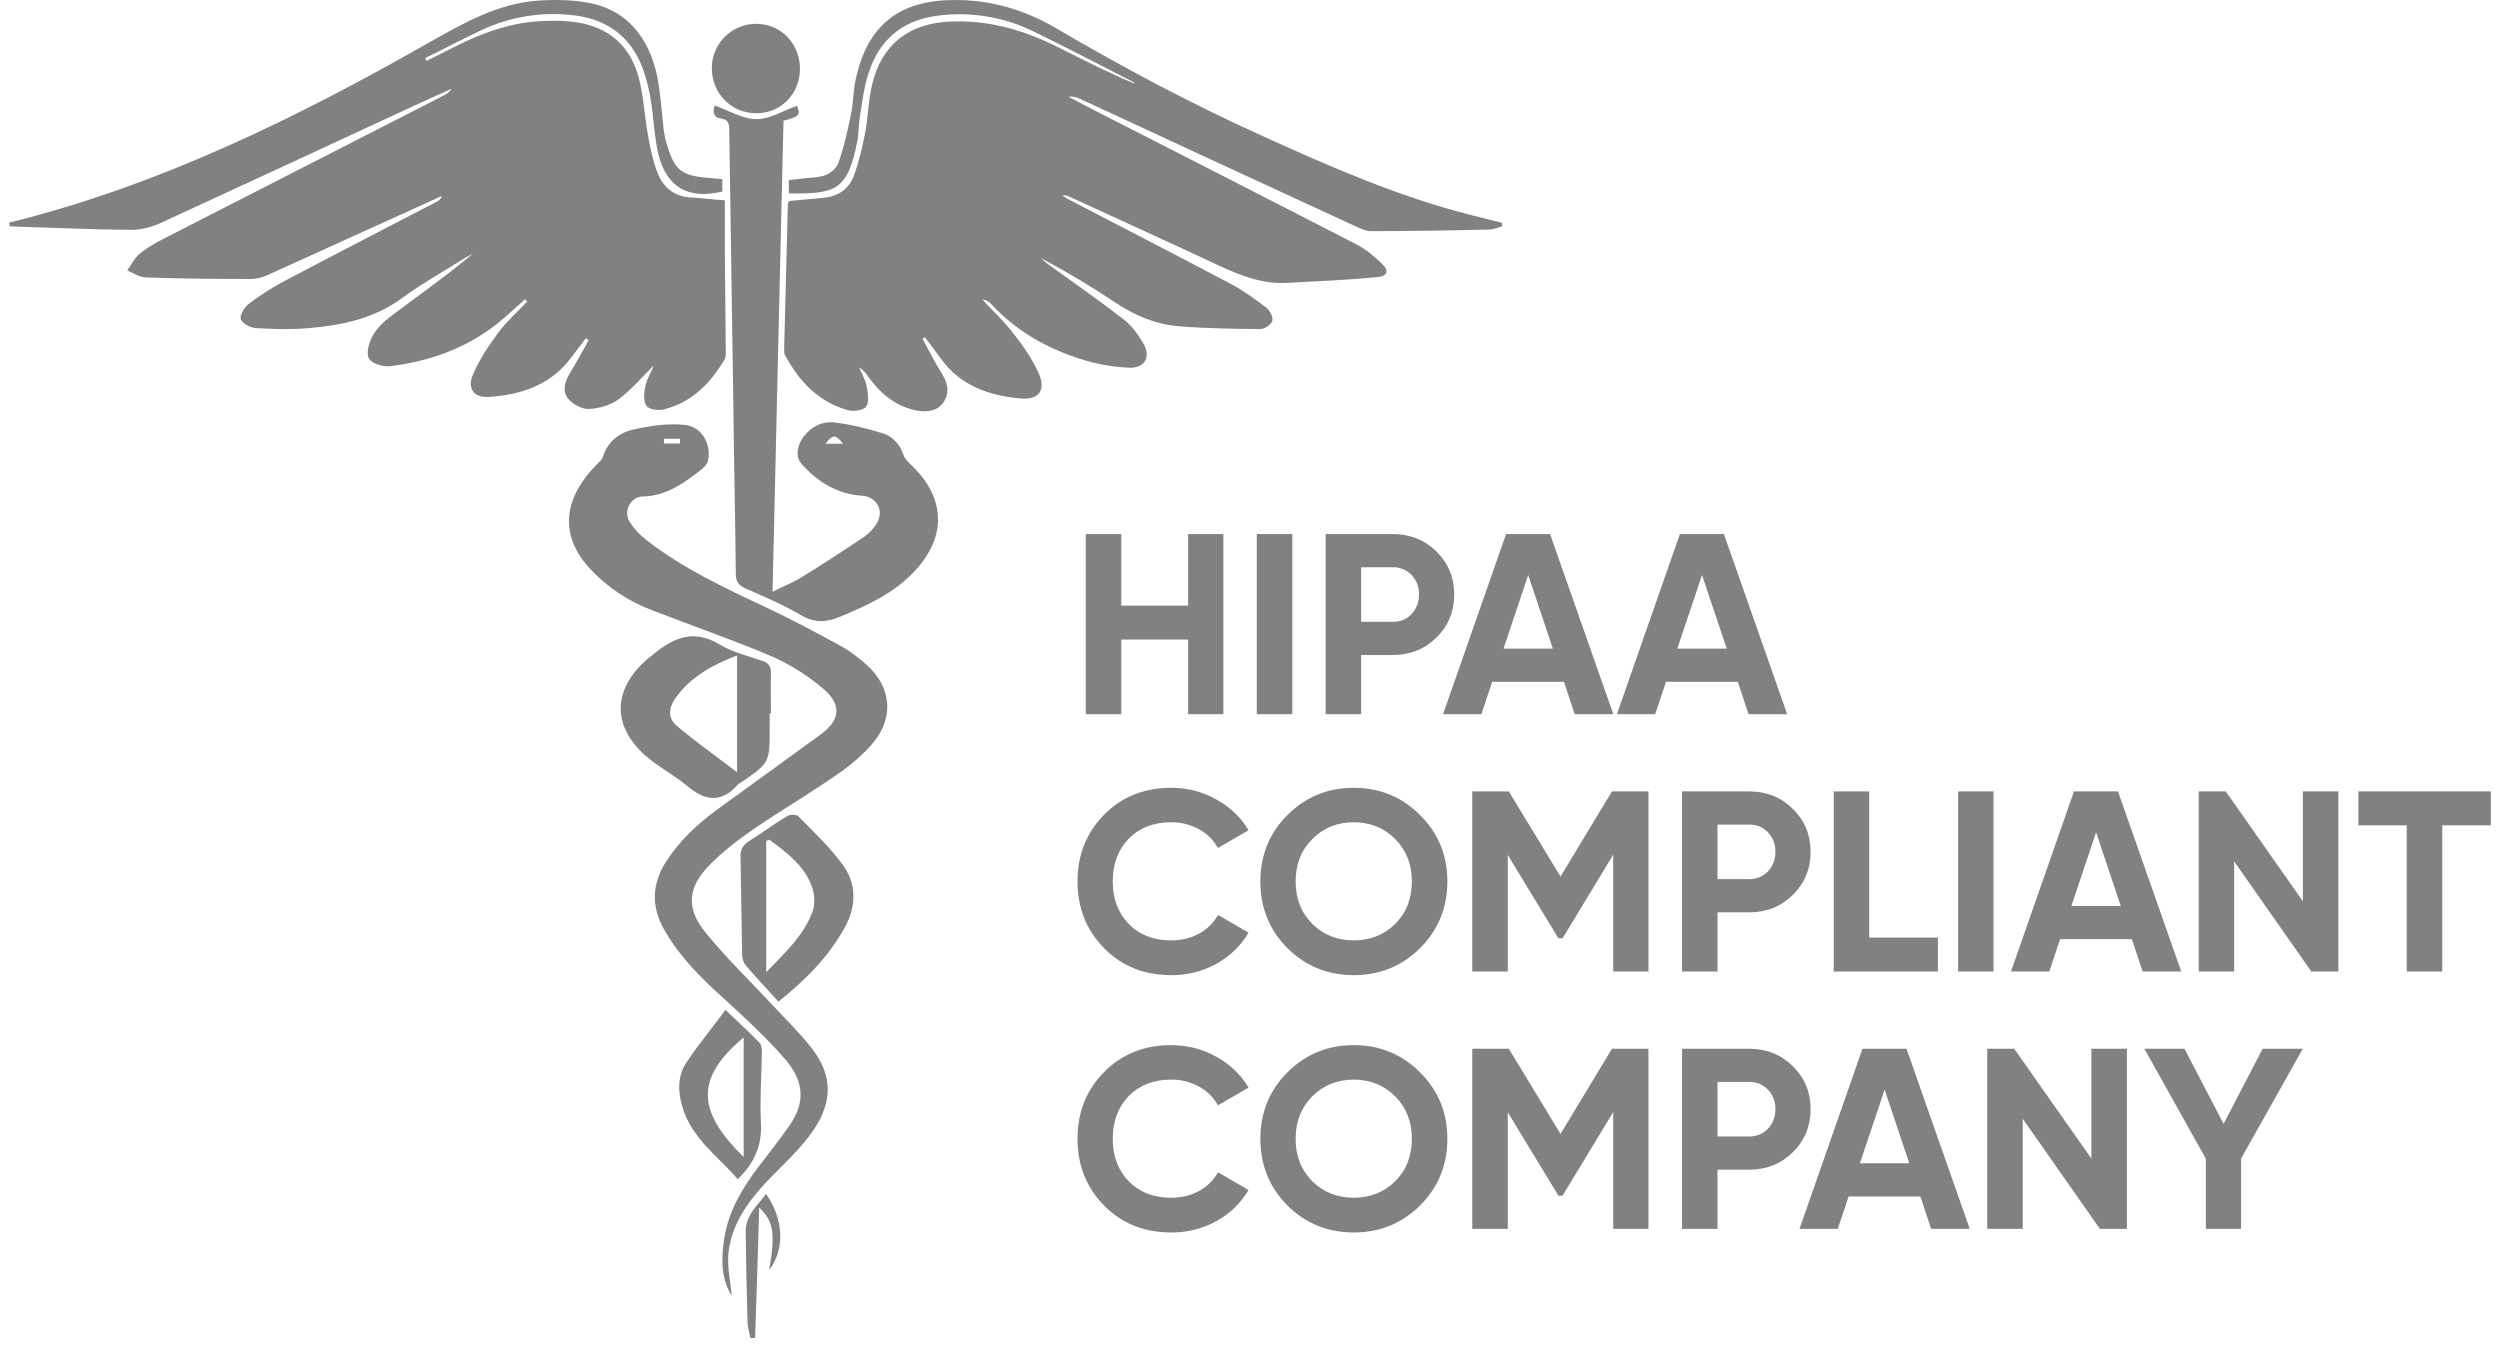 <svg xmlns="http://www.w3.org/2000/svg" width="144" height="78" viewBox="0 0 144 78" fill="none"><g clip-path="url(#clip0_9_2359)"><path d="M0.535 12.821C9.172 10.683 17.087 6.793 24.784 2.412C26.718 1.317 28.651 0.222 30.927 0.039C31.958 -0.034 33.023 -0.015 34.017 0.185C36.258 0.642 37.632 2.412 37.974 5.115C38.083 5.9 38.137 6.684 38.228 7.47C38.264 7.743 38.318 8.036 38.409 8.31C38.86 9.809 39.24 10.118 40.793 10.245C41.046 10.263 41.318 10.301 41.606 10.319V11.031C39.655 11.505 38.391 10.793 37.92 8.876C37.686 7.854 37.65 6.795 37.487 5.754C37.386 5.132 37.228 4.521 37.017 3.927C36.294 2.01 34.848 1.044 32.862 0.861C31.103 0.681 29.329 0.984 27.729 1.737C26.646 2.247 25.579 2.814 24.494 3.344C24.512 3.399 24.549 3.453 24.567 3.509C25.145 3.216 25.706 2.942 26.284 2.649C27.91 1.827 29.609 1.244 31.433 1.207C32.018 1.177 32.605 1.201 33.186 1.281C35.046 1.554 36.294 2.631 36.783 4.44C37.071 5.517 37.125 6.684 37.324 7.799C37.451 8.511 37.596 9.222 37.848 9.881C38.174 10.793 38.842 11.342 39.854 11.378C40.432 11.414 41.01 11.487 41.751 11.543V14.609L41.805 20.197C41.805 20.362 41.823 20.561 41.733 20.708C40.919 22.077 39.854 23.174 38.264 23.574C37.938 23.666 37.379 23.593 37.234 23.374C37.053 23.099 37.089 22.607 37.179 22.223C37.288 21.767 37.541 21.367 37.668 21.037C37.035 21.658 36.402 22.424 35.644 22.991C35.174 23.337 34.506 23.537 33.908 23.556C33.512 23.575 32.987 23.282 32.717 22.954C32.373 22.516 32.536 21.968 32.825 21.494C33.204 20.873 33.548 20.234 33.908 19.595L33.745 19.484C33.421 19.904 33.113 20.324 32.789 20.744C31.596 22.223 29.951 22.753 28.145 22.862C27.296 22.918 26.898 22.388 27.24 21.584C27.602 20.728 28.145 19.904 28.705 19.157C29.192 18.498 29.808 17.969 30.368 17.366L30.241 17.238C29.698 17.714 29.174 18.226 28.615 18.663C26.807 20.087 24.712 20.817 22.471 21.092C22.073 21.146 21.405 20.945 21.242 20.636C21.08 20.324 21.26 19.703 21.477 19.32C21.73 18.881 22.127 18.499 22.526 18.206C24.098 17.02 25.724 15.887 27.242 14.609C27.079 14.702 26.916 14.774 26.771 14.865C25.561 15.632 24.297 16.326 23.14 17.184C21.513 18.369 19.671 18.737 17.773 18.9C16.761 18.992 15.749 18.956 14.738 18.9C14.43 18.883 13.943 18.626 13.87 18.389C13.798 18.134 14.088 17.678 14.339 17.495C14.978 17.008 15.655 16.575 16.364 16.199C19.291 14.646 22.254 13.13 25.199 11.597C25.261 11.566 25.315 11.522 25.358 11.468C25.402 11.415 25.434 11.352 25.452 11.286C25.271 11.378 25.074 11.45 24.893 11.541C21.749 12.966 18.621 14.39 15.477 15.815C15.168 15.97 14.83 16.057 14.484 16.07C12.443 16.07 10.418 16.052 8.377 15.98C8.015 15.961 7.673 15.723 7.329 15.578C7.564 15.248 7.745 14.865 8.033 14.627C8.432 14.298 8.883 14.025 9.353 13.788C14.736 11.031 20.14 8.274 25.525 5.517C25.722 5.431 25.891 5.292 26.012 5.115C25.271 5.444 24.531 5.774 23.79 6.119C18.951 8.367 14.109 10.607 9.263 12.839C8.738 13.076 8.144 13.241 7.582 13.241C5.251 13.221 2.92 13.112 0.589 13.04C0.535 13.002 0.535 12.911 0.535 12.821ZM45.436 11.141V10.373C45.98 10.319 46.501 10.245 47.008 10.209C47.622 10.154 48.128 9.863 48.327 9.296C48.617 8.42 48.834 7.506 49.013 6.594C49.158 5.935 49.14 5.243 49.285 4.584C49.953 1.5 51.724 0.039 54.868 0.003C57 -0.035 59.007 0.549 60.831 1.627C64.752 3.927 68.745 6.045 72.884 7.908C76.75 9.662 80.653 11.36 84.792 12.401L86.525 12.839V13.04C86.291 13.094 86.074 13.204 85.839 13.221C83.544 13.277 81.249 13.313 78.954 13.313C78.647 13.313 78.341 13.149 78.051 13.022C72.771 10.588 67.495 8.148 62.222 5.699C62.011 5.589 61.772 5.544 61.535 5.571L63.542 6.612C68.419 9.095 73.28 11.579 78.143 14.081C78.665 14.354 79.154 14.756 79.587 15.176C80.021 15.578 79.931 15.905 79.353 15.961C77.636 16.126 75.901 16.199 74.184 16.291C72.757 16.381 71.475 15.887 70.191 15.286C67.336 13.952 64.482 12.656 61.626 11.342C61.493 11.271 61.343 11.239 61.193 11.25C61.32 11.342 61.427 11.432 61.555 11.487C64.679 13.112 67.805 14.72 70.913 16.362C71.638 16.745 72.306 17.239 72.954 17.732C73.155 17.897 73.353 18.299 73.28 18.499C73.208 18.718 72.829 18.956 72.594 18.956C71.022 18.938 69.45 18.919 67.878 18.791C66.577 18.681 65.384 18.188 64.265 17.44C62.874 16.511 61.439 15.652 59.963 14.865C60.09 14.975 60.217 15.102 60.362 15.212C61.825 16.271 63.306 17.294 64.734 18.407C65.205 18.773 65.601 19.321 65.891 19.85C66.288 20.598 65.927 21.184 65.078 21.184C64.321 21.155 63.57 21.044 62.837 20.855C60.65 20.252 58.681 19.229 57.109 17.531C57.045 17.452 56.966 17.387 56.876 17.34C56.785 17.293 56.687 17.265 56.585 17.258C57.2 17.915 57.85 18.518 58.391 19.229C58.934 19.922 59.458 20.672 59.818 21.476C60.271 22.46 59.855 23.045 58.79 22.954C57 22.79 55.356 22.241 54.218 20.69C53.91 20.27 53.603 19.85 53.278 19.43C53.224 19.448 53.188 19.484 53.133 19.503C53.496 20.161 53.82 20.837 54.218 21.457C54.561 22.004 54.724 22.553 54.38 23.119C54.037 23.684 53.405 23.756 52.808 23.648C51.67 23.429 50.803 22.753 50.116 21.839C49.935 21.602 49.79 21.347 49.484 21.164C49.627 21.51 49.846 21.859 49.917 22.223C49.989 22.625 50.08 23.155 49.881 23.429C49.718 23.648 49.124 23.72 48.778 23.61C47.115 23.119 46.014 21.95 45.219 20.453C45.165 20.36 45.165 20.234 45.165 20.141L45.382 11.742C45.382 11.706 45.418 11.67 45.454 11.577C46.087 11.523 46.755 11.45 47.423 11.396C48.254 11.322 48.888 10.902 49.176 10.136C49.466 9.351 49.663 8.511 49.827 7.689C50.008 6.74 50.008 5.772 50.243 4.84C50.785 2.559 52.357 1.353 54.688 1.244C56.946 1.134 59.005 1.737 60.994 2.742C62.439 3.471 63.884 4.202 65.402 4.841C65.348 4.803 65.311 4.749 65.257 4.713C63.361 3.746 61.481 2.76 59.567 1.827C57.822 0.963 55.857 0.645 53.929 0.915C51.958 1.188 50.64 2.303 50.026 4.22C49.754 5.042 49.663 5.917 49.52 6.795C49.448 7.251 49.466 7.725 49.375 8.163C48.816 10.994 48.11 11.177 45.436 11.141ZM42.149 74.645C41.515 73.624 41.533 72.455 41.733 71.249C41.986 69.716 42.763 68.438 43.685 67.214C44.281 66.429 44.895 65.663 45.454 64.859C46.322 63.617 46.413 62.394 45.237 61.025C43.991 59.582 42.546 58.304 41.137 57.007C40.017 55.967 38.987 54.852 38.228 53.502C37.504 52.188 37.558 50.908 38.353 49.648C39.13 48.426 40.16 47.476 41.3 46.636C43.286 45.193 45.291 43.752 47.262 42.309C48.399 41.486 48.508 40.593 47.425 39.679C46.537 38.921 45.544 38.294 44.478 37.818C42.202 36.85 39.871 36.046 37.558 35.15C36.23 34.651 35.032 33.859 34.052 32.833C32.047 30.715 32.59 28.559 34.36 26.77C34.486 26.624 34.667 26.497 34.722 26.332C34.993 25.438 35.66 24.926 36.475 24.743C37.433 24.524 38.444 24.377 39.402 24.47C40.396 24.542 40.974 25.547 40.793 26.495C40.756 26.716 40.557 26.917 40.378 27.062C39.383 27.829 38.371 28.577 37.017 28.597C36.366 28.597 35.897 29.399 36.239 30.002C36.493 30.44 36.871 30.825 37.27 31.135C39.365 32.759 41.751 33.874 44.134 34.987C45.599 35.68 47.044 36.448 48.472 37.233C48.997 37.525 49.484 37.909 49.937 38.31C51.31 39.552 51.509 41.25 50.352 42.711C49.774 43.423 49.033 44.044 48.274 44.572C46.702 45.669 45.058 46.636 43.468 47.713C42.546 48.352 41.624 49.047 40.847 49.851C39.601 51.129 39.51 52.315 40.63 53.703C41.769 55.109 43.069 56.369 44.299 57.684C45.112 58.56 45.978 59.4 46.719 60.33C48.021 61.974 48.021 63.617 46.575 65.48C45.851 66.429 44.949 67.233 44.118 68.109C43.015 69.294 42.093 70.612 41.95 72.272C41.895 73.04 42.078 73.88 42.149 74.645ZM39.166 25.547V25.273H38.244V25.547H39.166Z" fill="#818181"></path><path d="M44.498 34.085C45.148 33.757 45.69 33.556 46.177 33.245C47.389 32.497 48.599 31.713 49.792 30.908C50.08 30.709 50.352 30.416 50.533 30.088C50.93 29.357 50.461 28.607 49.647 28.553C48.22 28.462 47.081 27.749 46.177 26.728C45.799 26.308 45.907 25.669 46.268 25.175C46.721 24.572 47.371 24.245 48.075 24.335C49.014 24.445 49.935 24.681 50.841 24.956C51.435 25.139 51.852 25.615 52.051 26.234C52.123 26.435 52.321 26.618 52.484 26.782C54.472 28.663 54.545 30.908 52.683 32.899C51.491 34.177 49.954 34.871 48.382 35.528C47.588 35.857 46.918 35.893 46.143 35.437C45.112 34.834 44.009 34.36 42.925 33.886C42.528 33.703 42.383 33.484 42.383 33.046C42.347 29.74 42.274 26.435 42.238 23.131C42.166 17.927 42.075 12.704 42.005 7.502C42.005 7.154 41.986 6.897 41.516 6.825C41.028 6.752 41.065 6.331 41.173 6.077C41.986 6.369 42.782 6.861 43.577 6.861C44.353 6.861 45.13 6.367 45.907 6.095C46.123 6.606 46.032 6.734 45.13 6.952C44.913 15.936 44.716 24.938 44.498 34.085ZM48.564 25.559C48.112 25.01 47.967 25.01 47.55 25.559H48.564ZM44.334 41.08V41.936C44.334 43.929 44.334 43.929 42.724 45.042C42.651 45.096 42.561 45.115 42.507 45.187C41.532 46.302 40.574 46.119 39.544 45.243C38.803 44.622 37.899 44.164 37.176 43.525C35.244 41.809 35.298 39.727 37.231 38.011C37.321 37.939 37.394 37.865 37.484 37.81C38.658 36.806 39.869 36.167 41.441 37.117C42.182 37.573 43.086 37.776 43.917 38.067C44.279 38.194 44.423 38.395 44.404 38.797C44.388 39.565 44.404 40.33 44.404 41.098C44.368 41.08 44.352 41.08 44.334 41.08ZM42.454 37.756C41.025 38.305 39.833 38.962 38.966 40.129C38.497 40.75 38.46 41.353 38.966 41.793C40.069 42.723 41.242 43.563 42.454 44.476V37.756ZM44.841 57.696C44.209 57.001 43.557 56.307 42.961 55.614C42.818 55.432 42.742 55.206 42.745 54.975C42.709 53.112 42.691 51.269 42.655 49.405C42.637 48.985 42.745 48.713 43.106 48.474C43.865 48 44.571 47.47 45.328 47.014C45.493 46.905 45.871 46.905 45.978 47.014C46.864 47.908 47.786 48.784 48.526 49.789C49.34 50.884 49.34 52.144 48.689 53.367C47.767 55.066 46.449 56.398 44.841 57.696ZM44.136 55.998C45.185 54.901 46.286 53.916 46.809 52.491C46.954 52.089 46.918 51.523 46.775 51.103C46.34 49.845 45.31 49.113 44.317 48.364C44.263 48.384 44.191 48.402 44.136 48.438V55.998ZM41.787 58.17C42.528 58.882 43.16 59.448 43.739 60.051C43.866 60.179 43.902 60.453 43.884 60.654C43.866 61.988 43.758 63.318 43.83 64.652C43.902 65.948 43.468 66.989 42.492 67.92C41.372 66.606 39.855 65.601 39.311 63.776C39.041 62.898 39.023 62.004 39.511 61.238C40.197 60.197 41.01 59.229 41.787 58.17ZM42.836 59.759C39.837 62.241 40.342 64.196 42.836 66.644V59.759Z" fill="#818181"></path><path d="M46.077 4.002C46.06 5.427 44.957 6.539 43.547 6.522C42.119 6.522 41 5.371 41 3.928C41 2.505 42.156 1.354 43.584 1.372C45.012 1.39 46.095 2.542 46.077 4.002ZM44.128 68.767C45.157 70.266 45.211 71.945 44.309 73.149C44.669 71.031 44.561 70.338 43.729 69.552C43.661 72.054 43.582 74.556 43.494 77.058C43.403 77.058 43.313 77.074 43.224 77.074C43.17 76.784 43.079 76.491 43.059 76.2C43.006 74.428 42.97 72.657 42.952 70.885C42.971 69.972 43.639 69.424 44.128 68.767ZM68.436 30.762H70.466V41.138H68.436V36.839H64.584V41.138H62.539V30.762H64.584V34.883H68.436V30.762ZM72.391 30.762H74.436V41.138H72.391V30.762ZM80.224 30.762C81.221 30.762 82.061 31.098 82.742 31.77C83.424 32.442 83.763 33.267 83.763 34.245C83.763 35.224 83.424 36.049 82.742 36.721C82.061 37.393 81.221 37.729 80.224 37.729H78.4V41.138H76.355V30.762H80.224ZM80.224 35.816C80.658 35.816 81.019 35.668 81.305 35.372C81.59 35.067 81.744 34.663 81.733 34.245C81.74 34.038 81.706 33.832 81.633 33.639C81.559 33.445 81.448 33.269 81.305 33.119C81.166 32.973 80.998 32.858 80.812 32.782C80.625 32.705 80.425 32.668 80.224 32.674H78.4V35.816H80.224ZM90.704 41.138L90.084 39.27H85.951L85.327 41.138H83.121L86.749 30.762H89.284L92.927 41.138H90.704ZM86.603 37.358H89.445L88.023 33.119L86.603 37.358ZM100.718 41.138L100.096 39.27H95.962L95.338 41.138H93.133L96.762 30.762H99.296L102.941 41.138H100.718ZM96.614 37.358H99.459L98.036 33.119L96.614 37.358ZM67.458 56.168C65.898 56.168 64.609 55.649 63.591 54.611C62.574 53.574 62.065 52.294 62.065 50.772C62.065 49.241 62.574 47.961 63.591 46.933C64.609 45.896 65.898 45.377 67.458 45.377C68.396 45.377 69.261 45.599 70.051 46.044C70.851 46.479 71.473 47.072 71.917 47.823L70.154 48.845C69.902 48.386 69.521 48.01 69.058 47.763C68.569 47.493 68.017 47.355 67.458 47.363C66.451 47.363 65.636 47.679 65.014 48.312C64.401 48.944 64.095 49.764 64.095 50.772C64.095 51.77 64.401 52.586 65.014 53.218C65.636 53.85 66.451 54.167 67.458 54.167C68.051 54.167 68.584 54.038 69.058 53.781C69.542 53.514 69.907 53.154 70.154 52.699L71.917 53.722C71.473 54.473 70.856 55.071 70.066 55.516C69.266 55.953 68.369 56.177 67.458 56.168ZM81.797 54.611C80.751 55.649 79.476 56.168 77.975 56.168C76.474 56.168 75.2 55.649 74.153 54.611C73.116 53.564 72.597 52.284 72.597 50.772C72.597 49.26 73.116 47.986 74.153 46.948C75.2 45.901 76.474 45.377 77.975 45.377C79.476 45.377 80.751 45.901 81.797 46.948C82.844 47.986 83.368 49.26 83.368 50.772C83.368 52.284 82.844 53.564 81.797 54.611ZM75.591 53.218C76.234 53.85 77.027 54.167 77.975 54.167C78.923 54.167 79.72 53.85 80.362 53.218C81.004 52.576 81.323 51.761 81.323 50.772C81.323 49.784 81.002 48.969 80.36 48.327C79.718 47.684 78.923 47.363 77.975 47.363C77.027 47.363 76.232 47.684 75.59 48.327C74.948 48.969 74.627 49.784 74.627 50.772C74.627 51.761 74.95 52.576 75.591 53.218ZM94.951 45.584V55.96H92.922V49.231L90.003 54.048H89.766L86.848 49.246V55.96H84.803V45.584H86.907L89.886 50.491L92.849 45.584H94.951ZM100.751 45.584C101.748 45.584 102.588 45.92 103.269 46.592C103.951 47.264 104.291 48.09 104.291 49.068C104.291 50.046 103.951 50.871 103.271 51.543C102.588 52.215 101.748 52.551 100.753 52.551H98.929V55.96H96.886V45.584H100.754H100.751ZM100.751 50.639C101.185 50.639 101.546 50.491 101.832 50.194C102.118 49.89 102.272 49.485 102.262 49.068C102.269 48.861 102.235 48.655 102.162 48.461C102.088 48.268 101.976 48.091 101.834 47.941C101.694 47.795 101.526 47.68 101.34 47.604C101.153 47.527 100.952 47.491 100.751 47.496H98.929V50.639H100.754H100.751ZM107.668 54.004H111.623V55.96H105.623V45.584H107.668V54.004ZM112.784 45.584H114.829V55.96H112.787V45.584H112.784ZM123.416 55.96L122.794 54.093H118.661L118.038 55.96H115.833L119.462 45.584H121.995L125.64 55.96H123.416ZM119.312 52.181H122.156L120.735 47.941L119.312 52.181ZM132.646 45.584H134.689V55.96H133.133L128.689 49.616V55.96H126.648V45.584H128.203L132.647 51.914L132.646 45.584ZM143.473 45.584V47.541H140.673V55.96H138.628V47.541H135.843V45.584H143.473ZM67.458 70.99C65.898 70.99 64.609 70.471 63.591 69.434C62.574 68.396 62.065 67.117 62.065 65.595C62.065 64.063 62.574 62.783 63.591 61.756C64.609 60.718 65.898 60.2 67.458 60.2C68.396 60.2 69.261 60.422 70.051 60.866C70.851 61.301 71.473 61.894 71.917 62.645L70.154 63.668C69.902 63.208 69.521 62.832 69.058 62.586C68.569 62.315 68.017 62.177 67.458 62.186C66.451 62.186 65.636 62.502 65.014 63.134C64.401 63.767 64.095 64.587 64.095 65.595C64.095 66.593 64.401 67.408 65.014 68.041C65.636 68.673 66.451 68.989 67.458 68.989C68.051 68.989 68.584 68.861 69.058 68.604C69.542 68.337 69.907 67.976 70.154 67.522L71.917 68.544C71.473 69.296 70.856 69.893 70.066 70.338C69.266 70.775 68.369 71 67.458 70.99ZM81.797 69.434C80.751 70.471 79.476 70.99 77.975 70.99C76.474 70.99 75.2 70.471 74.153 69.434C73.116 68.386 72.597 67.107 72.597 65.595C72.597 64.083 73.116 62.808 74.153 61.771C75.2 60.723 76.474 60.2 77.975 60.2C79.476 60.2 80.751 60.723 81.797 61.771C82.844 62.808 83.368 64.083 83.368 65.595C83.368 67.107 82.844 68.386 81.797 69.434ZM75.591 68.041C76.234 68.673 77.027 68.989 77.975 68.989C78.923 68.989 79.72 68.673 80.362 68.041C81.004 67.398 81.323 66.583 81.323 65.595C81.323 64.607 81.002 63.791 80.36 63.149C79.718 62.507 78.923 62.186 77.975 62.186C77.027 62.186 76.232 62.507 75.59 63.149C74.948 63.791 74.627 64.607 74.627 65.595C74.627 66.583 74.95 67.398 75.591 68.041ZM94.951 60.407V70.783H92.922V64.053L90.003 68.871H89.766L86.848 64.068V70.783H84.803V60.407H86.907L89.886 65.313L92.849 60.407H94.951ZM100.751 60.407C101.748 60.407 102.588 60.743 103.269 61.415C103.951 62.087 104.291 62.912 104.291 63.89C104.291 64.868 103.951 65.694 103.271 66.366C102.588 67.037 101.748 67.374 100.753 67.374H98.929V70.783H96.886V60.407H100.754H100.751ZM100.751 65.461C101.185 65.461 101.546 65.313 101.832 65.017C102.118 64.712 102.272 64.308 102.262 63.89C102.269 63.683 102.235 63.477 102.162 63.284C102.088 63.09 101.976 62.914 101.834 62.764C101.694 62.618 101.526 62.503 101.34 62.426C101.153 62.35 100.952 62.313 100.751 62.319H98.929V65.461H100.754H100.751ZM111.235 70.783L110.613 68.915H106.481L105.857 70.783H103.651L107.279 60.407H109.814L113.458 70.783H111.235ZM107.131 67.003H109.975L108.554 62.764L107.131 67.003ZM120.465 60.407H122.509V70.783H120.954L116.509 64.439V70.783H114.465V60.407H116.02L120.465 66.736V60.407ZM132.641 60.407L129.086 66.736V70.783H127.056V66.736L123.515 60.407H125.826L128.078 64.735L130.33 60.407H132.641Z" fill="#818181"></path></g><defs><clipPath id="clip0_9_2359"><rect width="144" height="77.07" fill="white"></rect></clipPath></defs></svg>